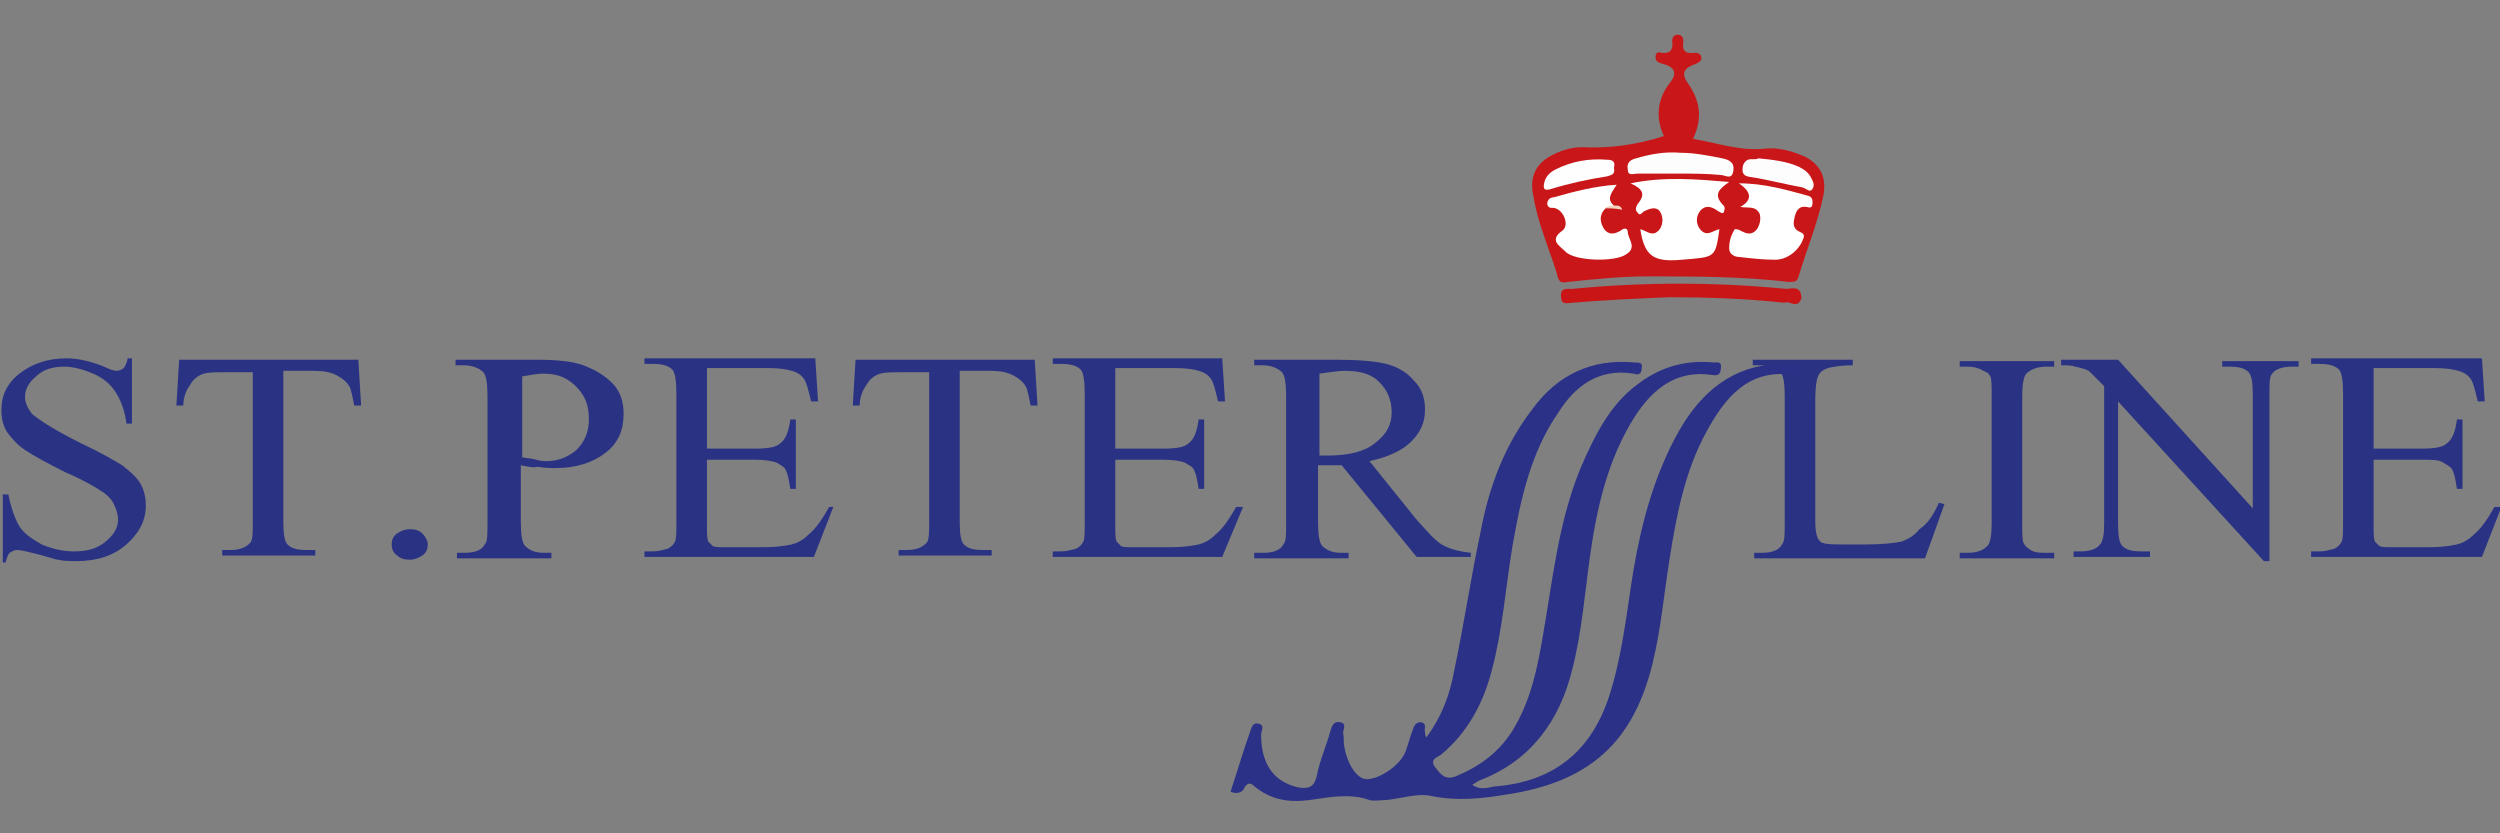<?xml version="1.0" encoding="utf-8"?>
<!-- Generator: Adobe Illustrator 19.1.1, SVG Export Plug-In . SVG Version: 6.00 Build 0)  -->
<svg version="1.1" id="STPL" xmlns="http://www.w3.org/2000/svg" xmlns:xlink="http://www.w3.org/1999/xlink" x="0px" y="0px"
	 viewBox="0 0 180 60" enable-background="new 0 0 180 60" xml:space="preserve">
<rect x="0" y="0" width="180" height="60" fill="#808080" stroke="none"/>
<g>
	<path fill="#2A3284" d="M9.5,25.6v4.9H9.1c-0.1-0.9-0.4-1.7-0.8-2.3c-0.4-0.6-0.9-1-1.6-1.3c-0.7-0.3-1.4-0.5-2.1-0.5
		c-0.8,0-1.5,0.2-2,0.7c-0.5,0.4-0.8,0.9-0.8,1.5c0,0.4,0.2,0.8,0.5,1.2C2.9,30.3,4,31,5.8,31.9c1.5,0.7,2.5,1.3,3,1.6
		c0.5,0.4,1,0.8,1.3,1.3c0.3,0.5,0.4,1.1,0.4,1.6c0,1.1-0.5,2-1.4,2.8c-0.9,0.8-2.1,1.2-3.6,1.2c-0.5,0-0.9,0-1.3-0.1
		c-0.2,0-0.7-0.2-1.5-0.4c-0.8-0.2-1.2-0.3-1.5-0.3c-0.2,0-0.3,0.1-0.5,0.2c-0.1,0.1-0.2,0.3-0.3,0.7H0.2v-4.9h0.4
		c0.2,1,0.5,1.8,0.8,2.3c0.3,0.5,0.9,0.9,1.6,1.3c0.7,0.3,1.5,0.5,2.3,0.5c1,0,1.7-0.2,2.3-0.7c0.6-0.5,0.9-1,0.9-1.6
		c0-0.3-0.1-0.7-0.3-1.1c-0.2-0.4-0.5-0.7-1-1c-0.3-0.2-1.1-0.7-2.5-1.3c-1.4-0.7-2.3-1.2-2.9-1.6c-0.6-0.4-1-0.9-1.3-1.3
		c-0.3-0.5-0.4-1-0.4-1.6c0-1,0.4-1.9,1.3-2.6c0.9-0.7,2-1.1,3.4-1.1c0.8,0,1.7,0.2,2.7,0.6c0.4,0.2,0.7,0.3,0.9,0.3
		c0.2,0,0.4-0.1,0.5-0.2c0.1-0.1,0.2-0.3,0.3-0.7H9.5z"/>
	<path fill="#2A3284" d="M25.8,25.9l0.2,3.3h-0.5c-0.1-0.6-0.2-1-0.3-1.3c-0.2-0.4-0.6-0.7-1-0.9c-0.4-0.2-0.9-0.3-1.6-0.3h-2.2
		v10.9c0,0.9,0.1,1.4,0.3,1.6c0.3,0.3,0.7,0.4,1.4,0.4h0.6v0.4h-6.7v-0.4h0.6c0.7,0,1.1-0.2,1.4-0.5c0.2-0.2,0.2-0.7,0.2-1.5V26.8
		h-1.9c-0.7,0-1.3,0-1.6,0.1c-0.4,0.1-0.8,0.4-1,0.8c-0.3,0.4-0.5,0.9-0.5,1.5h-0.5l0.2-3.3H25.8z"/>
	<path fill="#2A3284" d="M29.5,38.1c0.4,0,0.7,0.1,0.9,0.3c0.2,0.2,0.4,0.5,0.4,0.8s-0.1,0.6-0.4,0.8c-0.3,0.2-0.6,0.3-0.9,0.3
		c-0.4,0-0.7-0.1-0.9-0.3c-0.3-0.2-0.4-0.5-0.4-0.8c0-0.3,0.1-0.6,0.4-0.8C28.9,38.2,29.2,38.1,29.5,38.1z"/>
	<path fill="#2A3284" d="M37.5,33.5v4.1c0,0.9,0.1,1.5,0.3,1.7c0.3,0.3,0.7,0.5,1.3,0.5h0.6v0.4h-6.8v-0.4h0.6
		c0.7,0,1.2-0.2,1.4-0.6c0.2-0.2,0.2-0.7,0.2-1.5v-9.2c0-0.9-0.1-1.5-0.3-1.7c-0.3-0.3-0.8-0.5-1.4-0.5h-0.6v-0.4h5.8
		c1.4,0,2.6,0.1,3.4,0.4c0.8,0.3,1.5,0.7,2.1,1.3c0.6,0.6,0.8,1.4,0.8,2.2c0,1.2-0.4,2.1-1.3,2.8c-0.9,0.7-2.1,1.1-3.6,1.1
		c-0.4,0-0.8,0-1.3-0.1C38.5,33.7,38,33.6,37.5,33.5z M37.5,32.9c0.4,0.1,0.8,0.1,1.1,0.2s0.6,0.1,0.8,0.1c0.8,0,1.5-0.3,2.1-0.8
		c0.6-0.6,0.9-1.3,0.9-2.2c0-0.6-0.1-1.2-0.4-1.7s-0.7-0.9-1.2-1.2c-0.5-0.3-1.1-0.4-1.7-0.4c-0.4,0-0.9,0.1-1.5,0.2V32.9z"/>
	<path fill="#2A3284" d="M50.9,26.7v5.6h3.5c0.9,0,1.5-0.1,1.8-0.4c0.4-0.3,0.6-0.9,0.7-1.7h0.4v5h-0.4c-0.1-0.7-0.2-1.1-0.3-1.3
		c-0.1-0.3-0.4-0.4-0.7-0.6c-0.3-0.1-0.8-0.2-1.5-0.2h-3.5v4.7c0,0.6,0,1,0.1,1.2c0.1,0.1,0.2,0.2,0.3,0.3s0.5,0.1,0.9,0.1H55
		c0.9,0,1.5-0.1,2-0.2c0.4-0.1,0.8-0.3,1.2-0.7c0.5-0.4,1-1.1,1.5-2H60l-1.4,3.6H46.4v-0.4H47c0.4,0,0.7-0.1,1.1-0.2
		c0.2-0.1,0.4-0.3,0.5-0.5c0.1-0.2,0.1-0.7,0.1-1.4v-9.3c0-0.9-0.1-1.5-0.3-1.7c-0.3-0.3-0.8-0.4-1.4-0.4h-0.6v-0.4h12.3l0.2,3.1
		h-0.5c-0.2-0.8-0.3-1.3-0.5-1.6c-0.2-0.3-0.5-0.5-0.9-0.6c-0.3-0.1-0.9-0.2-1.7-0.2H50.9z"/>
	<path fill="#2A3284" d="M74.5,25.9l0.2,3.3h-0.5c-0.1-0.6-0.2-1-0.3-1.3c-0.2-0.4-0.6-0.7-1-0.9c-0.4-0.2-0.9-0.3-1.6-0.3h-2.2
		v10.9c0,0.9,0.1,1.4,0.3,1.6c0.3,0.3,0.7,0.4,1.4,0.4h0.6v0.4h-6.7v-0.4h0.6c0.7,0,1.1-0.2,1.4-0.5c0.2-0.2,0.2-0.7,0.2-1.5V26.8
		h-1.9c-0.7,0-1.3,0-1.6,0.1c-0.4,0.1-0.8,0.4-1,0.8c-0.3,0.4-0.5,0.9-0.5,1.5h-0.5l0.2-3.3H74.5z"/>
	<path fill="#2A3284" d="M80.3,26.7v5.6h3.5c0.9,0,1.5-0.1,1.8-0.4c0.4-0.3,0.6-0.9,0.7-1.7h0.4v5h-0.4c-0.1-0.7-0.2-1.1-0.3-1.3
		c-0.1-0.3-0.4-0.4-0.7-0.6c-0.3-0.1-0.8-0.2-1.5-0.2h-3.5v4.7c0,0.6,0,1,0.1,1.2c0.1,0.1,0.2,0.2,0.3,0.3s0.5,0.1,0.9,0.1h2.7
		c0.9,0,1.5-0.1,2-0.2c0.4-0.1,0.8-0.3,1.2-0.7c0.5-0.4,1-1.1,1.5-2h0.5L88,40.1H75.8v-0.4h0.6c0.4,0,0.7-0.1,1.1-0.2
		c0.2-0.1,0.4-0.3,0.5-0.5c0.1-0.2,0.1-0.7,0.1-1.4v-9.3c0-0.9-0.1-1.5-0.3-1.7c-0.3-0.3-0.8-0.4-1.4-0.4h-0.6v-0.4H88l0.2,3.1h-0.5
		c-0.2-0.8-0.3-1.3-0.5-1.6c-0.2-0.3-0.5-0.5-0.9-0.6c-0.3-0.1-0.9-0.2-1.7-0.2H80.3z"/>
	<path fill="#2A3284" d="M106.2,40.1H102l-5.4-6.6c-0.4,0-0.7,0-1,0c-0.1,0-0.2,0-0.3,0c-0.1,0-0.2,0-0.4,0v4.1
		c0,0.9,0.1,1.5,0.3,1.7c0.3,0.3,0.7,0.5,1.3,0.5h0.6v0.4h-6.8v-0.4H91c0.7,0,1.2-0.2,1.4-0.6c0.2-0.2,0.2-0.7,0.2-1.5v-9.2
		c0-0.9-0.1-1.5-0.3-1.7c-0.3-0.3-0.8-0.5-1.4-0.5h-0.6v-0.4h5.8c1.7,0,2.9,0.1,3.7,0.3c0.8,0.2,1.5,0.6,2,1.2
		c0.6,0.6,0.8,1.3,0.8,2.1c0,0.9-0.3,1.6-1,2.3c-0.6,0.6-1.6,1.1-3,1.4l3.3,4.1c0.8,0.9,1.4,1.6,1.9,1.9c0.5,0.3,1.2,0.5,2.1,0.6
		V40.1z M94.9,32.8c0.1,0,0.3,0,0.4,0c0.1,0,0.2,0,0.3,0c1.5,0,2.7-0.3,3.4-0.9c0.8-0.6,1.2-1.3,1.2-2.2c0-0.9-0.3-1.6-0.9-2.2
		c-0.6-0.6-1.4-0.8-2.5-0.8c-0.4,0-1.1,0.1-1.8,0.2V32.8z"/>
	<path fill="#2A3284" d="M139.6,36.2l0.4,0.1l-1.4,3.9h-12.3v-0.4h0.6c0.7,0,1.2-0.2,1.4-0.6c0.2-0.2,0.2-0.7,0.2-1.5v-9.2
		c0-0.9-0.1-1.5-0.3-1.7c-0.3-0.3-0.8-0.5-1.4-0.5h-0.6v-0.4h7.2v0.4c-0.8,0-1.4,0.1-1.8,0.2c-0.3,0.1-0.6,0.3-0.7,0.6
		c-0.1,0.2-0.2,0.8-0.2,1.6v8.9c0,0.6,0.1,1,0.2,1.2c0.1,0.1,0.2,0.3,0.4,0.3c0.2,0.1,0.8,0.1,1.8,0.1h1.2c1.2,0,2.1-0.1,2.6-0.2
		c0.5-0.2,0.9-0.4,1.3-0.9C138.8,37.7,139.2,37.1,139.6,36.2z"/>
	<path fill="#2A3284" d="M147.9,39.8v0.4h-6.8v-0.4h0.6c0.7,0,1.1-0.2,1.4-0.5c0.2-0.2,0.3-0.8,0.3-1.6v-9.2c0-0.7,0-1.2-0.1-1.4
		c-0.1-0.2-0.2-0.3-0.5-0.4c-0.3-0.2-0.7-0.3-1.1-0.3h-0.6v-0.4h6.8v0.4h-0.6c-0.6,0-1.1,0.2-1.4,0.5c-0.2,0.2-0.3,0.8-0.3,1.6v9.2
		c0,0.7,0,1.2,0.1,1.4c0.1,0.2,0.2,0.3,0.5,0.5c0.3,0.2,0.7,0.2,1.1,0.2H147.9z"/>
	<path fill="#2A3284" d="M148.2,25.9h4.3l9.7,10.7v-8.2c0-0.9-0.1-1.4-0.3-1.6c-0.3-0.3-0.7-0.4-1.4-0.4H160v-0.4h5.5v0.4H165
		c-0.7,0-1.2,0.2-1.4,0.5c-0.2,0.2-0.2,0.7-0.2,1.5v12h-0.4l-10.5-11.5v8.8c0,0.9,0.1,1.4,0.3,1.6c0.3,0.3,0.7,0.4,1.4,0.4h0.6v0.4
		h-5.5v-0.4h0.5c0.7,0,1.2-0.2,1.4-0.5c0.2-0.2,0.3-0.7,0.3-1.5v-9.9c-0.5-0.5-0.8-0.8-1-1c-0.2-0.2-0.6-0.3-1.1-0.4
		c-0.2-0.1-0.6-0.1-1-0.1V25.9z"/>
	<path fill="#2A3284" d="M170.9,26.7v5.6h3.5c0.9,0,1.5-0.1,1.8-0.4c0.4-0.3,0.6-0.9,0.7-1.7h0.4v5h-0.4c-0.1-0.7-0.2-1.1-0.3-1.3
		c-0.1-0.3-0.4-0.4-0.7-0.6s-0.8-0.2-1.5-0.2h-3.5v4.7c0,0.6,0,1,0.1,1.2c0.1,0.1,0.2,0.2,0.3,0.3s0.5,0.1,0.9,0.1h2.7
		c0.9,0,1.5-0.1,2-0.2c0.4-0.1,0.8-0.3,1.2-0.7c0.5-0.4,1-1.1,1.5-2h0.5l-1.4,3.6h-12.3v-0.4h0.6c0.4,0,0.7-0.1,1.1-0.2
		c0.2-0.1,0.4-0.3,0.5-0.5c0.1-0.2,0.1-0.7,0.1-1.4v-9.3c0-0.9-0.1-1.5-0.3-1.7c-0.3-0.3-0.8-0.4-1.4-0.4h-0.6v-0.4h12.3l0.2,3.1
		h-0.5c-0.2-0.8-0.3-1.3-0.5-1.6c-0.2-0.3-0.5-0.5-0.9-0.6c-0.3-0.1-0.9-0.2-1.7-0.2H170.9z"/>
	<path fill="#C91618" d="M119.8,9.8c-0.6-1.3-0.5-2.6,0.4-3.8c0.6-0.7,0.4-1.2-0.5-1.4c-0.2-0.1-0.5-0.1-0.5-0.5
		c0-0.3,0.2-0.4,0.4-0.3c0.6,0.1,0.9-0.2,0.8-0.8c0-0.3,0.1-0.5,0.4-0.5c0.3,0,0.4,0.2,0.4,0.5c-0.1,0.6,0.1,0.9,0.8,0.8
		c0.3,0,0.5,0.1,0.5,0.4c0,0.2-0.2,0.3-0.4,0.4c-0.9,0.3-1.1,0.7-0.5,1.5c0.8,1.2,1,2.4,0.3,3.9c1.8,0.3,3.4,0.9,5.2,0.7
		c1-0.1,2,0.2,2.9,0.6c1.1,0.6,1.5,1.5,1.3,2.7c-0.4,2-1.2,3.9-1.8,5.9c-0.1,0.4-0.3,0.4-0.7,0.4c-3.4-0.4-6.8-0.4-10.2-0.4
		c-1.9,0-3.8,0.2-5.7,0.4c-0.5,0.1-0.7,0-0.8-0.6c-0.6-1.9-1.4-3.7-1.7-5.6c-0.3-1.4,0.2-2.4,1.5-3c0.6-0.3,1.3-0.5,2-0.5
		C116,10.7,117.9,10.4,119.8,9.8z"/>
	<path fill="#CA1517" d="M128.5,21.8c-2.8-0.3-5.6-0.4-8.3-0.4c-2.3,0.1-4.7,0.2-7,0.4c-0.3,0-0.8,0.2-0.8-0.4
		c-0.1-0.7,0.4-0.6,0.8-0.6c5.1-0.5,10.3-0.5,15.4,0c0.4,0,1.1-0.3,1.1,0.7C129.4,22.3,128.8,21.6,128.5,21.8z"/>
	<path fill="#FFFFFF" d="M118.1,16.5c0.4,0.1,0.8,0.5,1.2,0.2c0.3-0.2,0.4-0.6,0.4-0.9c-0.1-0.8-0.5-1-1.3-0.6
		c-0.2,0.1-0.3,0.4-0.5,0.1c-0.2-0.2-0.1-0.4,0-0.6c0.6-0.7,0.4-1.1-0.5-1.5c2.4-0.5,4.7-0.3,7.1-0.1c-0.7,0.5-1.2,0.9-0.4,1.7
		c0.1,0.1,0.1,0.3,0,0.5c-0.1,0.1-0.2,0-0.4-0.1c-0.4-0.3-0.9-0.5-1.3,0c-0.3,0.4-0.3,0.9,0,1.3c0.5,0.6,0.9,0.1,1.4,0
		c-0.3,2.1-0.3,2-2.7,2.2C119,18.9,118.4,18.4,118.1,16.5z"/>
	<path fill="#FFFFFF" d="M125.3,14.9c0.9-0.5,0.8-1.1-0.1-1.7c1.9,0,3.5,0.5,5,0.9c0.3,0.1,0.3,0.3,0.3,0.5c0,0.3-0.1,0.4-0.4,0.3
		c-0.6-0.1-0.8,0.3-0.9,0.8c-0.1,0.4-0.1,0.8,0.4,1c0.5,0.2,0.2,0.5,0.1,0.8c-0.4,0.7-1.1,1.2-1.9,1.2c-0.9,0-1.7-0.1-2.6-0.2
		c-0.3,0-0.7-0.2-0.7-0.6c0-0.5,0.1-0.9,0.4-1.4c0,0,0.3,0,0.4,0.1c0.4,0.2,0.8,0.4,1.2-0.1c0.2-0.3,0.3-0.7,0.2-1.1
		C126.4,14.8,125.9,15,125.3,14.9z"/>
	<path fill="#FFFFFF" d="M115.6,15c-0.5,0.5-0.4,1-0.1,1.5c0.3,0.4,0.7,0.4,1.2,0.1c0.2-0.2,0.5-0.2,0.5,0.1c0,0.5,0.7,1.1-0.1,1.6
		c-0.8,0.6-3.8,0.5-4.4-0.2c-0.4-0.4-1.2-0.8-0.2-1.5c0.5-0.4,0.1-1.4-0.5-1.6c-0.2-0.1-0.5,0.1-0.6-0.3c0-0.4,0.3-0.5,0.5-0.5
		c1.4-0.4,2.9-0.8,4.5-0.9c-0.3,0.5-0.8,1-0.2,1.5C116.1,15,115.8,14.8,115.6,15z"/>
	<path fill="#FEFDFD" d="M120.9,12.5c-1,0-2,0-3,0c-0.3,0-0.7,0.2-0.7-0.3c-0.1-0.5,0.2-0.7,0.6-0.8c1-0.3,2.1-0.5,3.2-0.4
		c1,0,2,0.2,3,0.4c0.5,0.1,0.9,0.3,0.8,0.9c-0.1,0.7-0.6,0.3-0.9,0.3C122.9,12.5,121.9,12.5,120.9,12.5z"/>
	<path fill="#FEFEFE" d="M116.2,12.1c0.1,0.4-0.1,0.5-0.5,0.6c-1.3,0.2-2.7,0.5-4,0.9c-0.6,0.2-0.6-0.1-0.5-0.5
		c0.1-0.4,0.4-0.7,0.8-0.9c1.2-0.6,2.4-0.8,3.7-0.7C116.2,11.5,116.3,11.7,116.2,12.1z"/>
	<path fill="#FEFDFD" d="M126.6,11.4c1,0.1,2,0.2,2.9,0.6c0.4,0.2,0.7,0.4,0.9,0.8c0.1,0.2,0.3,0.5,0.1,0.8c-0.2,0.3-0.4,0-0.7-0.1
		c-1.1-0.2-2.3-0.5-3.4-0.7c-0.5-0.1-1.1,0-0.9-0.9C125.8,11.2,126.3,11.6,126.6,11.4z"/>
	<path fill="#F3D3BF" d="M115.6,15c0.2-0.2,0.4-0.2,0.7-0.2c0.2,0,0.4,0,0.5,0.3C116.3,15,115.9,15,115.6,15z"/>
	<path fill="#2A3186" d="M88.6,57c0.5-1.5,0.9-2.9,1.4-4.3c0.1-0.3,0.2-0.7,0.6-0.6c0.5,0.1,0.2,0.5,0.2,0.8c0,2.1,0.9,3.4,2.7,3.8
		c0.7,0.1,1.1,0,1.3-0.8c0.2-1.1,0.7-2.2,1-3.3c0.1-0.3,0.2-0.7,0.7-0.6c0.5,0.1,0.2,0.5,0.2,0.8c0.1,0.3,0,0.7,0.1,1
		c0.2,1.2,0.9,2.3,1.6,2.3c1,0,2.5-1.1,2.8-2c0.2-0.5,0.3-1,0.5-1.5c0.1-0.3,0.2-0.6,0.6-0.6c0.5,0.1,0.2,0.5,0.3,0.7
		c0,0.1,0,0.2,0.1,0.4c1.1-1.5,1.7-3.1,2-4.8c0.7-3.3,1.2-6.7,1.9-10c0.6-3.2,1.7-6.2,3.7-8.8c1.8-2.5,4.3-3.7,7.4-3.4
		c0.3,0,0.6,0,0.5,0.4c0,0.5-0.3,0.5-0.6,0.4c-2.5-0.4-4.2,0.9-5.4,2.8c-2,2.9-2.7,6.2-3.3,9.6c-0.5,3-0.7,6-1.5,9
		c-0.6,2.3-1.7,4.4-3.6,6c-0.2,0.2-0.9,0.3-0.5,0.9c0.4,0.5,0.7,1,1.5,0.7c1.7-0.7,3.1-1.7,4.1-3.3c1.3-2.1,1.8-4.5,2.2-6.9
		c0.7-4,1.1-8.1,2.7-12c1-2.3,2.1-4.6,4.2-6.1c1.6-1.2,3.4-1.7,5.4-1.5c0.2,0,0.6-0.1,0.5,0.4c0,0.3-0.1,0.6-0.6,0.5
		c-2.6-0.4-4.3,1-5.6,3c-1.9,3-2.7,6.4-3.2,9.9c-0.4,2.8-0.6,5.6-1.3,8.3c-0.9,3.7-3,6.6-6.7,8c-0.2,0.1-0.3,0.2-0.5,0.3
		c0.7,0.5,1.3,0.1,1.9,0.1c4-0.4,6.6-2.5,7.9-6.3c1-3,1.3-6.1,1.8-9.2c0.6-3.5,1.5-6.9,3.3-10.1c1.6-2.8,3.9-4.7,7.2-4.8
		c0.4,0,0.8,0,1.2,0c0.3,0,0.5,0.1,0.4,0.4c-0.1,0.2-0.1,0.5-0.5,0.4c-3.3-0.5-5,1.6-6.4,4.2c-1.5,2.8-2.1,5.9-2.6,9.1
		c-0.4,2.5-0.6,4.9-1.2,7.4c-1.4,5.8-4.6,8.6-10.5,9.5c-1.8,0.3-3.6,0.5-5.5,0.1c-1-0.2-2.1,0.2-3.2,0.3c-0.4,0-0.9,0.1-1.2,0
		c-1.4-0.5-2.9-0.2-4.3,0c-1.5,0.2-2.8,0-4-1c-0.3-0.3-0.5-0.2-0.7,0.1C89.6,56.8,89.3,57.3,88.6,57z"/>
</g>
<g>
</g>
<g>
</g>
<g>
</g>
<g>
</g>
<g>
</g>
<g>
</g>
</svg>
